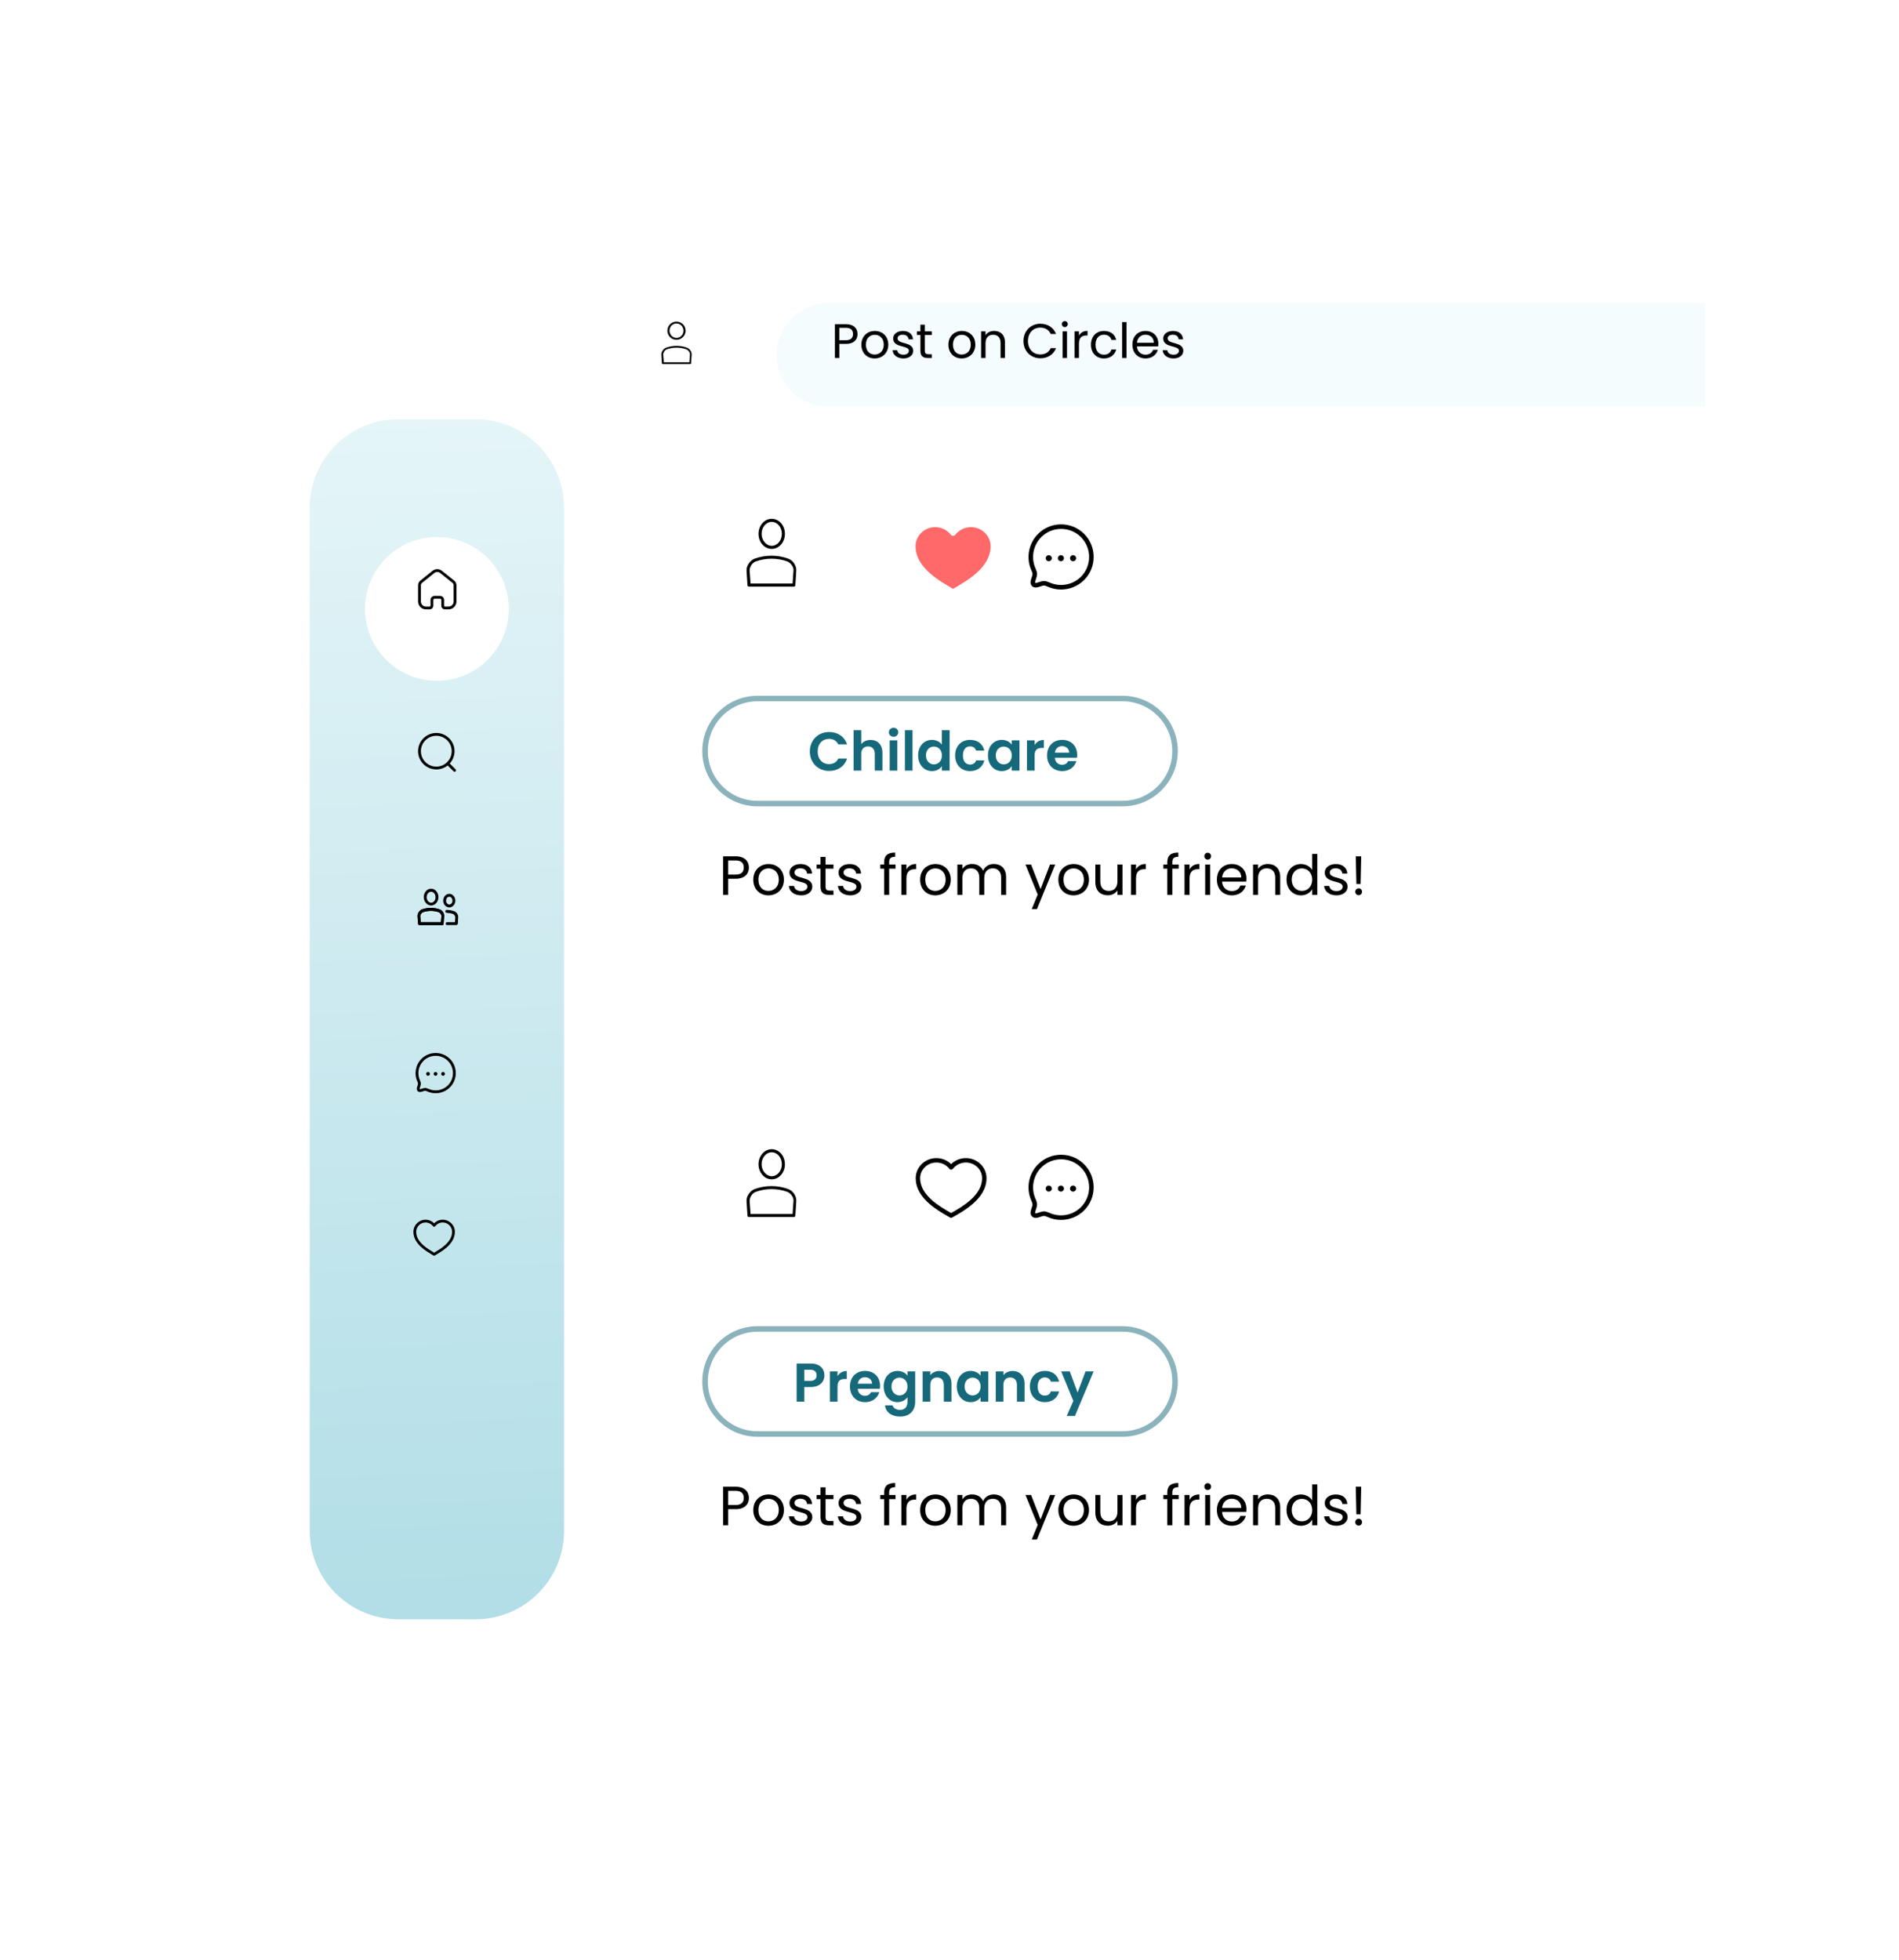 <svg width="313" height="323" viewBox="0 0 313 323" fill="none" xmlns="http://www.w3.org/2000/svg">
<g filter="url(#filter0_d_412_269)">
<path d="M31 47.227C31 37.16 39.16 29 49.227 29H277.975V286H49.227C39.16 286 31 277.84 31 267.773V47.227Z" fill="white"/>
</g>
<path d="M51.05 252.278C51.05 260.331 57.578 266.859 65.631 266.859H78.39C86.443 266.859 92.972 260.331 92.972 252.278V83.678C92.972 75.625 86.443 69.097 78.39 69.097H65.631C57.578 69.097 51.05 75.625 51.05 83.678V252.278Z" fill="url(#paint0_linear_412_269)"/>
<g filter="url(#filter1_d_412_269)">
<path d="M83.858 97.347C83.858 103.891 78.554 109.195 72.011 109.195C65.468 109.195 60.163 103.891 60.163 97.347C60.163 90.804 65.468 85.5 72.011 85.5C78.554 85.5 83.858 90.804 83.858 97.347Z" fill="white"/>
</g>
<path fill-rule="evenodd" clip-rule="evenodd" d="M72.523 98.204C72.894 98.204 73.196 98.505 73.196 98.874V99.822C73.196 99.901 73.26 99.965 73.341 99.967H73.929C74.392 99.967 74.769 99.595 74.769 99.138V96.447C74.767 96.29 74.692 96.142 74.563 96.043L72.53 94.422C72.257 94.206 71.875 94.206 71.601 94.422L69.582 96.043C69.448 96.144 69.373 96.292 69.372 96.452V99.138C69.372 99.595 69.748 99.967 70.212 99.967H70.805C70.888 99.967 70.956 99.9 70.956 99.819C70.956 99.801 70.959 99.783 70.962 99.766V98.874C70.962 98.507 71.263 98.207 71.631 98.204H72.523ZM73.929 100.429H73.336C72.996 100.421 72.734 100.155 72.734 99.822V98.874C72.734 98.76 72.639 98.667 72.523 98.667H71.633C71.519 98.668 71.425 98.761 71.425 98.874V99.819C71.425 99.842 71.422 99.864 71.415 99.885C71.382 100.191 71.121 100.429 70.805 100.429H70.212C69.493 100.429 68.909 99.85 68.909 99.138V96.45C68.912 96.144 69.053 95.863 69.297 95.678L71.313 94.061C71.757 93.709 72.375 93.709 72.818 94.06L74.848 95.679C75.086 95.861 75.228 96.141 75.232 96.444V99.138C75.232 99.85 74.647 100.429 73.929 100.429Z" fill="black"/>
<path fill-rule="evenodd" clip-rule="evenodd" d="M71.808 173.539C72.695 173.539 73.527 173.884 74.153 174.509C75.445 175.802 75.445 177.906 74.153 179.198C73.519 179.833 72.665 180.168 71.801 180.168C71.33 180.168 70.855 180.069 70.412 179.863C70.281 179.811 70.158 179.761 70.07 179.761C69.969 179.762 69.833 179.809 69.702 179.854C69.432 179.947 69.097 180.062 68.849 179.815C68.601 179.567 68.715 179.232 68.807 178.963C68.853 178.831 68.899 178.694 68.899 178.59C68.899 178.505 68.858 178.396 68.795 178.24C68.218 176.992 68.485 175.489 69.464 174.51C70.09 173.884 70.922 173.539 71.808 173.539ZM71.809 174.002C71.046 174.002 70.329 174.298 69.791 174.837C68.948 175.679 68.719 176.973 69.22 178.057C69.292 178.235 69.362 178.409 69.362 178.59C69.362 178.77 69.3 178.952 69.245 179.112C69.2 179.244 69.132 179.444 69.176 179.487C69.219 179.532 69.419 179.462 69.551 179.417C69.71 179.362 69.89 179.3 70.069 179.299C70.248 179.299 70.416 179.367 70.595 179.438C71.689 179.944 72.983 179.714 73.826 178.872C74.938 177.759 74.938 175.949 73.826 174.837C73.287 174.298 72.571 174.002 71.809 174.002ZM73.026 176.673C73.196 176.673 73.334 176.811 73.334 176.982C73.334 177.152 73.196 177.29 73.026 177.29C72.856 177.29 72.716 177.152 72.716 176.982C72.716 176.811 72.853 176.673 73.023 176.673H73.026ZM71.79 176.673C71.96 176.673 72.098 176.811 72.098 176.982C72.098 177.152 71.96 177.29 71.79 177.29C71.619 177.29 71.48 177.152 71.48 176.982C71.48 176.811 71.616 176.673 71.787 176.673H71.79ZM70.553 176.673C70.723 176.673 70.862 176.811 70.862 176.982C70.862 177.152 70.723 177.29 70.553 177.29C70.383 177.29 70.243 177.152 70.243 176.982C70.243 176.811 70.38 176.673 70.55 176.673H70.553Z" fill="black"/>
<path fill-rule="evenodd" clip-rule="evenodd" d="M71.913 120.797C73.569 120.797 74.916 122.144 74.916 123.8C74.916 124.582 74.616 125.294 74.126 125.829L75.091 126.793C75.181 126.883 75.182 127.029 75.091 127.12C75.046 127.165 74.987 127.188 74.928 127.188C74.869 127.188 74.809 127.165 74.764 127.12L73.787 126.146C73.273 126.557 72.621 126.804 71.913 126.804C70.257 126.804 68.909 125.456 68.909 123.8C68.909 122.144 70.257 120.797 71.913 120.797ZM71.913 121.259C70.512 121.259 69.372 122.399 69.372 123.8C69.372 125.201 70.512 126.341 71.913 126.341C73.314 126.341 74.453 125.201 74.453 123.8C74.453 122.399 73.314 121.259 71.913 121.259Z" fill="black"/>
<g filter="url(#filter2_d_412_269)">
<path d="M102.996 83.679C102.996 75.626 109.525 69.098 117.578 69.098H277.975V162.966H117.578C109.525 162.966 102.996 156.438 102.996 148.385V83.679Z" fill="white"/>
</g>
<g filter="url(#filter3_d_412_269)">
<path d="M102.996 187.574C102.996 179.521 109.525 172.992 117.578 172.992H277.975V266.861H117.578C109.525 266.861 102.996 260.333 102.996 252.279V187.574Z" fill="white"/>
</g>
<path fill-rule="evenodd" clip-rule="evenodd" d="M68.137 203.007C68.137 201.91 69.038 201.016 70.137 201.016C70.695 201.016 71.196 201.243 71.555 201.603C71.914 201.243 72.415 201.016 72.972 201.016C74.072 201.016 74.972 201.91 74.972 203.007C74.972 204.08 74.36 204.917 73.661 205.545C73.068 206.077 72.386 206.482 71.908 206.766C71.823 206.816 71.744 206.863 71.673 206.906C71.6 206.95 71.509 206.95 71.436 206.906C71.366 206.863 71.287 206.816 71.201 206.766C70.723 206.482 70.041 206.077 69.449 205.545C68.75 204.917 68.137 204.08 68.137 203.007ZM70.137 201.471C69.287 201.471 68.593 202.164 68.593 203.007C68.593 203.893 69.097 204.616 69.753 205.206C70.309 205.705 70.946 206.084 71.426 206.369C71.47 206.395 71.513 206.421 71.555 206.446C71.596 206.421 71.639 206.395 71.683 206.369C72.163 206.084 72.801 205.705 73.356 205.206C74.013 204.616 74.517 203.893 74.517 203.007C74.517 202.164 73.822 201.471 72.972 201.471C72.463 201.471 72.015 201.717 71.737 202.086C71.694 202.143 71.626 202.177 71.555 202.177C71.483 202.177 71.416 202.143 71.373 202.086C71.095 201.717 70.647 201.471 70.137 201.471Z" fill="black"/>
<path d="M71.055 149.131C70.438 149.131 69.939 148.544 69.939 147.839C69.939 147.134 70.438 146.547 71.055 146.547C71.671 146.547 72.171 147.134 72.171 147.839C72.171 148.573 71.671 149.131 71.055 149.131ZM71.055 146.87C70.585 146.87 70.232 147.31 70.232 147.868C70.232 148.397 70.614 148.867 71.055 148.867C71.524 148.867 71.877 148.426 71.877 147.868C71.877 147.31 71.524 146.87 71.055 146.87Z" fill="black"/>
<path fill-rule="evenodd" clip-rule="evenodd" d="M71.055 146.639C70.501 146.639 70.03 147.172 70.03 147.84C70.03 148.508 70.501 149.041 71.055 149.041C71.61 149.041 72.079 148.536 72.079 147.84C72.079 147.172 71.608 146.639 71.055 146.639ZM69.847 147.84C69.847 147.099 70.375 146.457 71.055 146.457C71.734 146.457 72.262 147.099 72.262 147.84C72.262 148.613 71.733 149.223 71.055 149.223C70.375 149.223 69.847 148.582 69.847 147.84ZM70.141 147.87C70.141 147.279 70.518 146.78 71.055 146.78C71.591 146.78 71.968 147.279 71.968 147.87C71.968 148.46 71.591 148.959 71.055 148.959C70.801 148.959 70.571 148.824 70.408 148.625C70.244 148.425 70.141 148.155 70.141 147.87ZM71.055 146.962C70.651 146.962 70.323 147.344 70.323 147.87C70.323 148.112 70.411 148.342 70.549 148.509C70.686 148.677 70.868 148.777 71.055 148.777C71.458 148.777 71.786 148.395 71.786 147.87C71.786 147.344 71.458 146.962 71.055 146.962Z" fill="black"/>
<path d="M72.934 152.361H69.146C69.058 152.361 68.999 152.302 68.999 152.214L68.911 150.981C68.882 150.57 69.205 150.1 69.586 149.953C70.497 149.63 71.524 149.63 72.435 149.953C72.846 150.1 73.139 150.57 73.11 150.981L73.022 152.214C73.051 152.302 72.993 152.361 72.934 152.361ZM69.263 152.068H72.758L72.846 150.981C72.875 150.746 72.64 150.364 72.347 150.247C71.495 149.953 70.555 149.953 69.674 150.247C69.381 150.364 69.175 150.717 69.175 150.981L69.263 152.068Z" fill="black"/>
<path fill-rule="evenodd" clip-rule="evenodd" d="M69.618 150.04C69.449 150.105 69.287 150.245 69.17 150.42C69.054 150.595 68.989 150.795 69.002 150.976L69.09 152.216C69.09 152.239 69.098 152.251 69.104 152.258C69.11 152.264 69.123 152.271 69.146 152.271H72.934C72.934 152.271 72.934 152.271 72.934 152.271C72.934 152.271 72.936 152.271 72.937 152.269C72.937 152.268 72.938 152.267 72.939 152.264C72.939 152.261 72.939 152.255 72.936 152.244L72.93 152.227L73.019 150.976C73.032 150.793 72.974 150.592 72.861 150.419C72.749 150.245 72.588 150.106 72.404 150.04C71.514 149.724 70.508 149.724 69.618 150.04ZM69.556 149.869C70.486 149.539 71.535 149.539 72.465 149.869C72.693 149.95 72.884 150.119 73.014 150.32C73.144 150.521 73.218 150.76 73.201 150.989L73.114 152.206C73.13 152.268 73.119 152.328 73.085 152.375C73.05 152.424 72.993 152.454 72.934 152.454H69.146C69.081 152.454 69.02 152.432 68.975 152.387C68.931 152.342 68.909 152.283 68.908 152.219L68.82 150.989C68.804 150.758 68.886 150.518 69.019 150.319C69.152 150.119 69.342 149.951 69.554 149.869L69.556 149.869ZM69.646 150.162C70.545 149.862 71.505 149.862 72.376 150.162L72.381 150.163C72.549 150.231 72.695 150.371 72.794 150.521C72.891 150.668 72.954 150.844 72.937 150.991L72.842 152.16H69.179L69.084 150.982C69.084 150.829 69.143 150.658 69.238 150.511C69.334 150.363 69.472 150.231 69.641 150.164L69.646 150.162ZM69.706 150.334C69.582 150.384 69.471 150.486 69.391 150.61C69.311 150.733 69.267 150.869 69.266 150.979L69.347 151.978H72.674L72.755 150.971C72.766 150.884 72.727 150.752 72.641 150.621C72.557 150.493 72.439 150.384 72.315 150.334C71.484 150.048 70.567 150.047 69.706 150.334Z" fill="black"/>
<path d="M72.934 152.361H69.146C69.058 152.361 68.999 152.302 68.999 152.214L68.911 150.981C68.882 150.57 69.205 150.1 69.586 149.953C70.497 149.63 71.524 149.63 72.435 149.953C72.846 150.1 73.139 150.57 73.11 150.981L73.022 152.214C73.051 152.302 72.993 152.361 72.934 152.361ZM69.263 152.068H72.758L72.846 150.981C72.875 150.746 72.64 150.364 72.347 150.247C71.495 149.953 70.555 149.953 69.674 150.247C69.381 150.364 69.175 150.717 69.175 150.981L69.263 152.068Z" fill="black"/>
<path fill-rule="evenodd" clip-rule="evenodd" d="M69.618 150.04C69.449 150.105 69.287 150.245 69.17 150.42C69.054 150.595 68.989 150.795 69.002 150.976L69.09 152.216C69.09 152.239 69.098 152.251 69.104 152.258C69.11 152.264 69.123 152.271 69.146 152.271H72.934C72.934 152.271 72.934 152.271 72.934 152.271C72.934 152.271 72.936 152.271 72.937 152.269C72.937 152.268 72.938 152.267 72.939 152.264C72.939 152.261 72.939 152.255 72.936 152.244L72.93 152.227L73.019 150.976C73.032 150.793 72.974 150.592 72.861 150.419C72.749 150.245 72.588 150.106 72.404 150.04C71.514 149.724 70.508 149.724 69.618 150.04ZM69.556 149.869C70.486 149.539 71.535 149.539 72.465 149.869C72.693 149.95 72.884 150.119 73.014 150.32C73.144 150.521 73.218 150.76 73.201 150.989L73.114 152.206C73.13 152.268 73.119 152.328 73.085 152.375C73.05 152.424 72.993 152.454 72.934 152.454H69.146C69.081 152.454 69.02 152.432 68.975 152.387C68.931 152.342 68.909 152.283 68.908 152.219L68.82 150.989C68.804 150.758 68.886 150.518 69.019 150.319C69.152 150.119 69.342 149.951 69.554 149.869L69.556 149.869ZM69.646 150.162C70.545 149.862 71.505 149.862 72.376 150.162L72.381 150.163C72.549 150.231 72.695 150.371 72.794 150.521C72.891 150.668 72.954 150.844 72.937 150.991L72.842 152.16H69.179L69.084 150.982C69.084 150.829 69.143 150.658 69.238 150.511C69.334 150.363 69.472 150.231 69.641 150.164L69.646 150.162ZM69.706 150.334C69.582 150.384 69.471 150.486 69.391 150.61C69.311 150.733 69.267 150.869 69.266 150.979L69.347 151.978H72.674L72.755 150.971C72.766 150.884 72.727 150.752 72.641 150.621C72.557 150.493 72.439 150.384 72.315 150.334C71.484 150.048 70.567 150.047 69.706 150.334Z" fill="black"/>
<path d="M75.195 152.363H73.698C73.609 152.363 73.551 152.304 73.551 152.216C73.551 152.128 73.609 152.069 73.698 152.069H75.078L75.136 151.159C75.136 150.953 74.96 150.66 74.725 150.542C74.373 150.425 74.021 150.366 73.639 150.337C73.551 150.337 73.492 150.278 73.492 150.19C73.492 150.102 73.551 150.043 73.639 150.043C74.05 150.043 74.432 150.131 74.814 150.249C75.166 150.366 75.46 150.777 75.43 151.159L75.371 152.216C75.342 152.304 75.283 152.363 75.195 152.363Z" fill="black"/>
<path fill-rule="evenodd" clip-rule="evenodd" d="M73.597 150.149C73.591 150.155 73.583 150.168 73.583 150.191C73.583 150.214 73.591 150.227 73.597 150.233C73.603 150.239 73.616 150.247 73.639 150.247H73.646C74.033 150.277 74.393 150.337 74.754 150.457L74.76 150.459L74.766 150.462C74.902 150.53 75.016 150.645 75.096 150.769C75.175 150.892 75.228 151.034 75.228 151.16V151.166L75.163 152.162H73.698C73.674 152.162 73.662 152.169 73.656 152.175C73.649 152.182 73.642 152.194 73.642 152.217C73.642 152.241 73.649 152.253 73.656 152.259C73.662 152.266 73.674 152.273 73.698 152.273H75.195C75.229 152.273 75.26 152.256 75.281 152.199L75.339 151.155L75.339 151.153C75.352 150.987 75.295 150.809 75.19 150.658C75.086 150.506 74.939 150.388 74.786 150.337C74.408 150.22 74.037 150.135 73.639 150.135C73.616 150.135 73.603 150.143 73.597 150.149ZM73.468 150.02C73.513 149.975 73.574 149.953 73.639 149.953C74.063 149.953 74.455 150.044 74.84 150.163L74.842 150.163C75.041 150.229 75.217 150.376 75.34 150.554C75.463 150.732 75.537 150.951 75.521 151.166L75.462 152.235L75.458 152.246C75.421 152.357 75.336 152.455 75.195 152.455H73.698C73.633 152.455 73.572 152.433 73.527 152.388C73.482 152.343 73.46 152.282 73.46 152.217C73.46 152.153 73.482 152.091 73.527 152.046C73.572 152.001 73.633 151.979 73.698 151.979H74.992L75.045 151.157C75.045 151.078 75.009 150.971 74.943 150.868C74.877 150.767 74.788 150.678 74.69 150.628C74.35 150.515 74.008 150.458 73.635 150.429C73.572 150.428 73.512 150.406 73.468 150.362C73.423 150.317 73.401 150.256 73.401 150.191C73.401 150.126 73.423 150.065 73.468 150.02Z" fill="black"/>
<path d="M74.05 149.45C73.551 149.45 73.14 148.98 73.14 148.422C73.14 147.864 73.551 147.395 74.05 147.395C74.549 147.395 74.961 147.864 74.961 148.422C74.961 148.98 74.549 149.45 74.05 149.45ZM74.05 147.688C73.698 147.688 73.433 148.011 73.433 148.422C73.433 148.833 73.698 149.156 74.05 149.156C74.403 149.156 74.667 148.833 74.667 148.422C74.667 148.011 74.403 147.688 74.05 147.688Z" fill="black"/>
<path fill-rule="evenodd" clip-rule="evenodd" d="M74.05 147.491C73.612 147.491 73.231 147.909 73.231 148.428C73.231 148.946 73.612 149.364 74.05 149.364C74.489 149.364 74.869 148.946 74.869 148.428C74.869 147.909 74.489 147.491 74.05 147.491ZM73.049 148.428C73.049 147.83 73.49 147.309 74.05 147.309C74.61 147.309 75.052 147.83 75.052 148.428C75.052 149.025 74.61 149.546 74.05 149.546C73.49 149.546 73.049 149.025 73.049 148.428ZM73.342 148.428C73.342 147.982 73.633 147.602 74.05 147.602C74.468 147.602 74.758 147.982 74.758 148.428C74.758 148.873 74.468 149.253 74.05 149.253C73.633 149.253 73.342 148.873 73.342 148.428ZM74.05 147.785C73.763 147.785 73.525 148.05 73.525 148.428C73.525 148.805 73.763 149.071 74.05 149.071C74.337 149.071 74.576 148.805 74.576 148.428C74.576 148.05 74.337 147.785 74.05 147.785Z" fill="black"/>
<path fill-rule="evenodd" clip-rule="evenodd" d="M185.018 115.575H124.869C120.339 115.575 116.667 119.248 116.667 123.778C116.667 128.307 120.339 131.98 124.869 131.98H185.018C189.548 131.98 193.22 128.307 193.22 123.778C193.22 119.248 189.548 115.575 185.018 115.575ZM124.869 114.664C119.836 114.664 115.755 118.744 115.755 123.778C115.755 128.811 119.836 132.891 124.869 132.891H185.018C190.051 132.891 194.131 128.811 194.131 123.778C194.131 118.744 190.051 114.664 185.018 114.664H124.869Z" fill="#16697A" fill-opacity="0.5"/>
<path fill-rule="evenodd" clip-rule="evenodd" d="M185.018 219.47H124.869C120.339 219.47 116.667 223.142 116.667 227.672C116.667 232.202 120.339 235.874 124.869 235.874H185.018C189.548 235.874 193.22 232.202 193.22 227.672C193.22 223.142 189.548 219.47 185.018 219.47ZM124.869 218.559C119.836 218.559 115.755 222.639 115.755 227.672C115.755 232.705 119.836 236.786 124.869 236.786H185.018C190.051 236.786 194.131 232.705 194.131 227.672C194.131 222.639 190.051 218.559 185.018 218.559H124.869Z" fill="#16697A" fill-opacity="0.5"/>
<path d="M120.02 144.139V141.806H121.242C122.189 141.806 122.59 142.243 122.59 142.981C122.59 143.692 122.189 144.139 121.242 144.139H120.02ZM123.438 142.981C123.438 141.943 122.736 141.122 121.242 141.122H119.191V147.474H120.02V144.822H121.242C122.818 144.822 123.438 143.947 123.438 142.981Z" fill="black"/>
<path d="M129.208 144.968C129.208 143.392 128.105 142.398 126.683 142.398C125.271 142.398 124.159 143.392 124.159 144.968C124.159 146.554 125.234 147.556 126.647 147.556C128.069 147.556 129.208 146.554 129.208 144.968ZM125.006 144.968C125.006 143.711 125.799 143.118 126.674 143.118C127.531 143.118 128.36 143.711 128.36 144.968C128.36 146.235 127.513 146.827 126.647 146.827C125.781 146.827 125.006 146.235 125.006 144.968Z" fill="black"/>
<path d="M133.889 146.117C133.852 144.33 130.954 144.977 130.954 143.793C130.954 143.392 131.319 143.1 131.93 143.1C132.595 143.1 132.978 143.464 133.014 143.966H133.843C133.789 142.991 133.06 142.398 131.957 142.398C130.845 142.398 130.125 143.027 130.125 143.793C130.125 145.652 133.078 145.005 133.078 146.117C133.078 146.527 132.713 146.855 132.057 146.855C131.355 146.855 130.927 146.49 130.881 146.007H130.025C130.079 146.918 130.9 147.556 132.066 147.556C133.169 147.556 133.889 146.937 133.889 146.117Z" fill="black"/>
<path d="M135.242 146.107C135.242 147.11 135.743 147.474 136.627 147.474H137.374V146.773H136.764C136.254 146.773 136.071 146.6 136.071 146.107V143.164H137.374V142.48H136.071V141.223H135.242V142.48H134.595V143.164H135.242V146.107Z" fill="black"/>
<path d="M141.97 146.117C141.934 144.33 139.035 144.977 139.035 143.793C139.035 143.392 139.4 143.1 140.011 143.1C140.676 143.1 141.059 143.464 141.095 143.966H141.924C141.87 142.991 141.141 142.398 140.038 142.398C138.926 142.398 138.206 143.027 138.206 143.793C138.206 145.652 141.159 145.005 141.159 146.117C141.159 146.527 140.794 146.855 140.138 146.855C139.436 146.855 139.008 146.49 138.963 146.007H138.106C138.161 146.918 138.981 147.556 140.147 147.556C141.25 147.556 141.97 146.937 141.97 146.117Z" fill="black"/>
<path d="M145.725 147.474H146.555V143.164H147.603V142.48H146.555V142.125C146.555 141.478 146.801 141.204 147.548 141.204V140.512C146.272 140.512 145.725 141.013 145.725 142.125V142.48H145.078V143.164H145.725V147.474Z" fill="black"/>
<path d="M149.399 144.759C149.399 143.601 150 143.246 150.793 143.246H151.012V142.389C150.219 142.389 149.682 142.735 149.399 143.291V142.48H148.57V147.474H149.399V144.759Z" fill="black"/>
<path d="M156.708 144.968C156.708 143.392 155.606 142.398 154.184 142.398C152.771 142.398 151.66 143.392 151.66 144.968C151.66 146.554 152.735 147.556 154.148 147.556C155.569 147.556 156.708 146.554 156.708 144.968ZM152.507 144.968C152.507 143.711 153.3 143.118 154.175 143.118C155.032 143.118 155.861 143.711 155.861 144.968C155.861 146.235 155.013 146.827 154.148 146.827C153.282 146.827 152.507 146.235 152.507 144.968Z" fill="black"/>
<path d="M165.008 147.474H165.828V144.531C165.828 143.1 164.944 142.389 163.805 142.389C163.039 142.389 162.328 142.781 162.037 143.501C161.709 142.754 161.025 142.389 160.205 142.389C159.549 142.389 158.956 142.672 158.628 143.2V142.48H157.799V147.474H158.628V144.722C158.628 143.647 159.202 143.109 160.041 143.109C160.861 143.109 161.408 143.629 161.408 144.649V147.474H162.228V144.722C162.228 143.647 162.802 143.109 163.641 143.109C164.461 143.109 165.008 143.629 165.008 144.649V147.474Z" fill="black"/>
<path d="M171.513 146.527L169.946 142.48H169.025L171.04 147.42L170.055 149.826H170.912L173.919 142.48H173.063L171.513 146.527Z" fill="black"/>
<path d="M179.492 144.968C179.492 143.392 178.389 142.398 176.968 142.398C175.555 142.398 174.443 143.392 174.443 144.968C174.443 146.554 175.519 147.556 176.931 147.556C178.353 147.556 179.492 146.554 179.492 144.968ZM175.291 144.968C175.291 143.711 176.084 143.118 176.959 143.118C177.815 143.118 178.645 143.711 178.645 144.968C178.645 146.235 177.797 146.827 176.931 146.827C176.065 146.827 175.291 146.235 175.291 144.968Z" fill="black"/>
<path d="M185.012 142.48H184.182V145.223C184.182 146.299 183.608 146.827 182.752 146.827C181.913 146.827 181.357 146.308 181.357 145.296V142.48H180.537V145.406C180.537 146.836 181.439 147.547 182.587 147.547C183.253 147.547 183.863 147.256 184.182 146.736V147.474H185.012V142.48Z" fill="black"/>
<path d="M187.241 144.759C187.241 143.601 187.843 143.246 188.636 143.246H188.854V142.389C188.061 142.389 187.524 142.735 187.241 143.291V142.48H186.412V147.474H187.241V144.759Z" fill="black"/>
<path d="M192.396 147.474H193.226V143.164H194.274V142.48H193.226V142.125C193.226 141.478 193.472 141.204 194.219 141.204V140.512C192.943 140.512 192.396 141.013 192.396 142.125V142.48H191.749V143.164H192.396V147.474Z" fill="black"/>
<path d="M196.07 144.759C196.07 143.601 196.671 143.246 197.464 143.246H197.683V142.389C196.89 142.389 196.352 142.735 196.07 143.291V142.48H195.241V147.474H196.07V144.759Z" fill="black"/>
<path d="M198.64 147.474H199.47V142.48H198.64V147.474ZM199.069 141.669C199.369 141.669 199.616 141.423 199.616 141.104C199.616 140.785 199.369 140.539 199.069 140.539C198.75 140.539 198.504 140.785 198.504 141.104C198.504 141.423 198.75 141.669 199.069 141.669Z" fill="black"/>
<path d="M203.007 143.1C203.863 143.1 204.592 143.638 204.583 144.613H201.43C201.521 143.638 202.195 143.1 203.007 143.1ZM205.34 145.934H204.447C204.264 146.472 203.79 146.855 203.043 146.855C202.195 146.855 201.485 146.299 201.421 145.287H205.413C205.431 145.114 205.44 144.968 205.44 144.786C205.44 143.419 204.492 142.398 203.043 142.398C201.585 142.398 200.573 143.392 200.573 144.968C200.573 146.554 201.621 147.556 203.043 147.556C204.282 147.556 205.084 146.846 205.34 145.934Z" fill="black"/>
<path d="M210.189 147.474H211.009V144.531C211.009 143.1 210.125 142.389 208.968 142.389C208.293 142.389 207.692 142.672 207.364 143.191V142.48H206.535V147.474H207.364V144.713C207.364 143.638 207.947 143.109 208.795 143.109C209.633 143.109 210.189 143.629 210.189 144.649V147.474Z" fill="black"/>
<path d="M212.054 144.959C212.054 146.508 213.084 147.556 214.424 147.556C215.335 147.556 215.982 147.092 216.283 146.536V147.474H217.121V140.73H216.283V143.373C215.936 142.799 215.217 142.398 214.433 142.398C213.084 142.398 212.054 143.401 212.054 144.959ZM216.283 144.968C216.283 146.144 215.499 146.827 214.588 146.827C213.676 146.827 212.902 146.135 212.902 144.959C212.902 143.783 213.676 143.118 214.588 143.118C215.499 143.118 216.283 143.811 216.283 144.968Z" fill="black"/>
<path d="M222.113 146.117C222.077 144.33 219.179 144.977 219.179 143.793C219.179 143.392 219.543 143.1 220.154 143.1C220.819 143.1 221.202 143.464 221.239 143.966H222.068C222.013 142.991 221.284 142.398 220.181 142.398C219.07 142.398 218.35 143.027 218.35 143.793C218.35 145.652 221.302 145.005 221.302 146.117C221.302 146.527 220.938 146.855 220.282 146.855C219.58 146.855 219.152 146.49 219.106 146.007H218.249C218.304 146.918 219.124 147.556 220.291 147.556C221.393 147.556 222.113 146.937 222.113 146.117Z" fill="black"/>
<path d="M223.567 145.679H224.259L224.36 141.122H223.466L223.567 145.679ZM224.496 146.964C224.496 146.645 224.25 146.399 223.949 146.399C223.63 146.399 223.384 146.645 223.384 146.964C223.384 147.283 223.63 147.529 223.949 147.529C224.25 147.529 224.496 147.283 224.496 146.964Z" fill="black"/>
<path d="M120.02 248.033V245.7H121.242C122.189 245.7 122.59 246.138 122.59 246.876C122.59 247.587 122.189 248.033 121.242 248.033H120.02ZM123.438 246.876C123.438 245.837 122.736 245.017 121.242 245.017H119.191V251.369H120.02V248.717H121.242C122.818 248.717 123.438 247.842 123.438 246.876Z" fill="black"/>
<path d="M129.208 248.863C129.208 247.286 128.105 246.293 126.683 246.293C125.271 246.293 124.159 247.286 124.159 248.863C124.159 250.448 125.234 251.451 126.647 251.451C128.069 251.451 129.208 250.448 129.208 248.863ZM125.006 248.863C125.006 247.605 125.799 247.013 126.674 247.013C127.531 247.013 128.36 247.605 128.36 248.863C128.36 250.13 127.513 250.722 126.647 250.722C125.781 250.722 125.006 250.13 125.006 248.863Z" fill="black"/>
<path d="M133.889 250.011C133.852 248.225 130.954 248.872 130.954 247.687C130.954 247.286 131.319 246.994 131.93 246.994C132.595 246.994 132.978 247.359 133.014 247.86H133.843C133.789 246.885 133.06 246.293 131.957 246.293C130.845 246.293 130.125 246.922 130.125 247.687C130.125 249.546 133.078 248.899 133.078 250.011C133.078 250.421 132.713 250.749 132.057 250.749C131.355 250.749 130.927 250.385 130.881 249.902H130.025C130.079 250.813 130.9 251.451 132.066 251.451C133.169 251.451 133.889 250.831 133.889 250.011Z" fill="black"/>
<path d="M135.242 250.002C135.242 251.004 135.743 251.369 136.627 251.369H137.374V250.667H136.764C136.254 250.667 136.071 250.494 136.071 250.002V247.058H137.374V246.375H136.071V245.117H135.242V246.375H134.595V247.058H135.242V250.002Z" fill="black"/>
<path d="M141.97 250.011C141.934 248.225 139.035 248.872 139.035 247.687C139.035 247.286 139.4 246.994 140.011 246.994C140.676 246.994 141.059 247.359 141.095 247.86H141.924C141.87 246.885 141.141 246.293 140.038 246.293C138.926 246.293 138.206 246.922 138.206 247.687C138.206 249.546 141.159 248.899 141.159 250.011C141.159 250.421 140.794 250.749 140.138 250.749C139.436 250.749 139.008 250.385 138.963 249.902H138.106C138.161 250.813 138.981 251.451 140.147 251.451C141.25 251.451 141.97 250.831 141.97 250.011Z" fill="black"/>
<path d="M145.725 251.369H146.555V247.058H147.603V246.375H146.555V246.019C146.555 245.372 146.801 245.099 147.548 245.099V244.406C146.272 244.406 145.725 244.907 145.725 246.019V246.375H145.078V247.058H145.725V251.369Z" fill="black"/>
<path d="M149.399 248.653C149.399 247.496 150 247.14 150.793 247.14H151.012V246.284C150.219 246.284 149.682 246.63 149.399 247.186V246.375H148.57V251.369H149.399V248.653Z" fill="black"/>
<path d="M156.708 248.863C156.708 247.286 155.606 246.293 154.184 246.293C152.771 246.293 151.66 247.286 151.66 248.863C151.66 250.448 152.735 251.451 154.148 251.451C155.569 251.451 156.708 250.448 156.708 248.863ZM152.507 248.863C152.507 247.605 153.3 247.013 154.175 247.013C155.032 247.013 155.861 247.605 155.861 248.863C155.861 250.13 155.013 250.722 154.148 250.722C153.282 250.722 152.507 250.13 152.507 248.863Z" fill="black"/>
<path d="M165.008 251.369H165.828V248.425C165.828 246.994 164.944 246.284 163.805 246.284C163.039 246.284 162.328 246.676 162.037 247.395C161.709 246.648 161.025 246.284 160.205 246.284C159.549 246.284 158.956 246.566 158.628 247.095V246.375H157.799V251.369H158.628V248.617C158.628 247.541 159.202 247.004 160.041 247.004C160.861 247.004 161.408 247.523 161.408 248.544V251.369H162.228V248.617C162.228 247.541 162.802 247.004 163.641 247.004C164.461 247.004 165.008 247.523 165.008 248.544V251.369Z" fill="black"/>
<path d="M171.513 250.421L169.946 246.375H169.025L171.04 251.314L170.055 253.72H170.912L173.919 246.375H173.063L171.513 250.421Z" fill="black"/>
<path d="M179.492 248.863C179.492 247.286 178.389 246.293 176.968 246.293C175.555 246.293 174.443 247.286 174.443 248.863C174.443 250.448 175.519 251.451 176.931 251.451C178.353 251.451 179.492 250.448 179.492 248.863ZM175.291 248.863C175.291 247.605 176.084 247.013 176.959 247.013C177.815 247.013 178.645 247.605 178.645 248.863C178.645 250.13 177.797 250.722 176.931 250.722C176.065 250.722 175.291 250.13 175.291 248.863Z" fill="black"/>
<path d="M185.012 246.375H184.182V249.118C184.182 250.193 183.608 250.722 182.752 250.722C181.913 250.722 181.357 250.202 181.357 249.191V246.375H180.537V249.3C180.537 250.731 181.439 251.442 182.587 251.442C183.253 251.442 183.863 251.15 184.182 250.631V251.369H185.012V246.375Z" fill="black"/>
<path d="M187.241 248.653C187.241 247.496 187.843 247.14 188.636 247.14H188.854V246.284C188.061 246.284 187.524 246.63 187.241 247.186V246.375H186.412V251.369H187.241V248.653Z" fill="black"/>
<path d="M192.396 251.369H193.226V247.058H194.274V246.375H193.226V246.019C193.226 245.372 193.472 245.099 194.219 245.099V244.406C192.943 244.406 192.396 244.907 192.396 246.019V246.375H191.749V247.058H192.396V251.369Z" fill="black"/>
<path d="M196.07 248.653C196.07 247.496 196.671 247.14 197.464 247.14H197.683V246.284C196.89 246.284 196.352 246.63 196.07 247.186V246.375H195.241V251.369H196.07V248.653Z" fill="black"/>
<path d="M198.64 251.369H199.47V246.375H198.64V251.369ZM199.069 245.564C199.369 245.564 199.616 245.318 199.616 244.999C199.616 244.68 199.369 244.434 199.069 244.434C198.75 244.434 198.504 244.68 198.504 244.999C198.504 245.318 198.75 245.564 199.069 245.564Z" fill="black"/>
<path d="M203.007 246.994C203.863 246.994 204.592 247.532 204.583 248.507H201.43C201.521 247.532 202.195 246.994 203.007 246.994ZM205.34 249.829H204.447C204.264 250.366 203.79 250.749 203.043 250.749C202.195 250.749 201.485 250.193 201.421 249.182H205.413C205.431 249.009 205.44 248.863 205.44 248.68C205.44 247.313 204.492 246.293 203.043 246.293C201.585 246.293 200.573 247.286 200.573 248.863C200.573 250.448 201.621 251.451 203.043 251.451C204.282 251.451 205.084 250.74 205.34 249.829Z" fill="black"/>
<path d="M210.189 251.369H211.009V248.425C211.009 246.994 210.125 246.284 208.968 246.284C208.293 246.284 207.692 246.566 207.364 247.086V246.375H206.535V251.369H207.364V248.608C207.364 247.532 207.947 247.004 208.795 247.004C209.633 247.004 210.189 247.523 210.189 248.544V251.369Z" fill="black"/>
<path d="M212.054 248.854C212.054 250.403 213.084 251.451 214.424 251.451C215.335 251.451 215.982 250.986 216.283 250.43V251.369H217.121V244.625H216.283V247.268C215.936 246.694 215.217 246.293 214.433 246.293C213.084 246.293 212.054 247.295 212.054 248.854ZM216.283 248.863C216.283 250.038 215.499 250.722 214.588 250.722C213.676 250.722 212.902 250.029 212.902 248.854C212.902 247.678 213.676 247.013 214.588 247.013C215.499 247.013 216.283 247.705 216.283 248.863Z" fill="black"/>
<path d="M222.113 250.011C222.077 248.225 219.179 248.872 219.179 247.687C219.179 247.286 219.543 246.994 220.154 246.994C220.819 246.994 221.202 247.359 221.239 247.86H222.068C222.013 246.885 221.284 246.293 220.181 246.293C219.07 246.293 218.35 246.922 218.35 247.687C218.35 249.546 221.302 248.899 221.302 250.011C221.302 250.421 220.938 250.749 220.282 250.749C219.58 250.749 219.152 250.385 219.106 249.902H218.249C218.304 250.813 219.124 251.451 220.291 251.451C221.393 251.451 222.113 250.831 222.113 250.011Z" fill="black"/>
<path d="M223.567 249.574H224.259L224.36 245.017H223.466L223.567 249.574ZM224.496 250.859C224.496 250.54 224.25 250.294 223.949 250.294C223.63 250.294 223.384 250.54 223.384 250.859C223.384 251.178 223.63 251.424 223.949 251.424C224.25 251.424 224.496 251.178 224.496 250.859Z" fill="black"/>
<path fill-rule="evenodd" clip-rule="evenodd" d="M150.933 194.164C150.933 192.334 152.475 190.859 154.336 190.859C155.293 190.859 156.153 191.244 156.766 191.851C157.379 191.244 158.239 190.859 159.196 190.859C161.057 190.859 162.599 192.334 162.599 194.164C162.599 195.95 161.55 197.342 160.355 198.385C159.342 199.27 158.175 199.943 157.355 200.417C157.208 200.501 157.073 200.579 156.952 200.651C156.837 200.719 156.695 200.719 156.58 200.651C156.459 200.579 156.323 200.501 156.177 200.417C155.357 199.943 154.19 199.27 153.177 198.385C151.982 197.342 150.933 195.95 150.933 194.164ZM154.336 191.588C152.855 191.588 151.662 192.759 151.662 194.164C151.662 195.641 152.528 196.85 153.656 197.836C154.611 198.669 155.706 199.302 156.529 199.778C156.611 199.825 156.69 199.871 156.766 199.915C156.842 199.871 156.921 199.825 157.003 199.778C157.826 199.302 158.921 198.669 159.875 197.836C161.004 196.85 161.87 195.641 161.87 194.164C161.87 192.759 160.677 191.588 159.196 191.588C158.31 191.588 157.534 192.004 157.054 192.623C156.985 192.712 156.879 192.764 156.766 192.764C156.653 192.764 156.547 192.712 156.478 192.623C155.998 192.004 155.222 191.588 154.336 191.588Z" fill="black"/>
<path fill-rule="evenodd" clip-rule="evenodd" d="M174.895 86.418C176.331 86.418 177.68 86.976 178.693 87.99C180.787 90.084 180.787 93.492 178.693 95.586C177.666 96.614 176.284 97.157 174.883 97.157C174.12 97.157 173.351 96.996 172.632 96.663C172.42 96.578 172.222 96.498 172.08 96.498C171.916 96.499 171.695 96.575 171.483 96.648C171.046 96.798 170.502 96.985 170.1 96.585C169.699 96.183 169.884 95.641 170.033 95.205C170.107 94.99 170.182 94.768 170.182 94.6C170.182 94.463 170.116 94.287 170.014 94.033C169.078 92.012 169.511 89.577 171.098 87.99C172.111 86.977 173.46 86.418 174.895 86.418ZM174.896 87.167C173.66 87.167 172.499 87.648 171.627 88.52C170.261 89.885 169.89 91.981 170.702 93.737C170.819 94.026 170.931 94.308 170.931 94.6C170.931 94.893 170.831 95.187 170.743 95.447C170.67 95.661 170.559 95.984 170.63 96.055C170.7 96.126 171.024 96.013 171.239 95.94C171.496 95.852 171.788 95.751 172.077 95.749C172.367 95.749 172.64 95.859 172.93 95.975C174.702 96.794 176.798 96.422 178.163 95.057C179.965 93.254 179.965 90.322 178.163 88.52C177.291 87.648 176.131 87.167 174.896 87.167ZM176.868 91.496C177.143 91.496 177.367 91.719 177.367 91.995C177.367 92.272 177.143 92.495 176.868 92.495C176.592 92.495 176.366 92.272 176.366 91.995C176.366 91.719 176.587 91.496 176.863 91.496H176.868ZM174.865 91.496C175.14 91.496 175.364 91.719 175.364 91.995C175.364 92.272 175.14 92.495 174.865 92.495C174.589 92.495 174.363 92.272 174.363 91.995C174.363 91.719 174.584 91.496 174.86 91.496H174.865ZM172.862 91.496C173.137 91.496 173.361 91.719 173.361 91.995C173.361 92.272 173.137 92.495 172.862 92.495C172.586 92.495 172.36 92.272 172.36 91.995C172.36 91.719 172.581 91.496 172.857 91.496H172.862Z" fill="black"/>
<path fill-rule="evenodd" clip-rule="evenodd" d="M174.895 190.309C176.331 190.309 177.68 190.867 178.693 191.88C180.787 193.975 180.787 197.382 178.693 199.477C177.666 200.504 176.284 201.048 174.883 201.048C174.12 201.048 173.351 200.886 172.632 200.554C172.42 200.469 172.222 200.389 172.08 200.389C171.916 200.39 171.695 200.466 171.483 200.539C171.046 200.689 170.502 200.876 170.1 200.475C169.699 200.074 169.884 199.532 170.033 199.096C170.107 198.881 170.182 198.659 170.182 198.491C170.182 198.353 170.116 198.177 170.014 197.924C169.078 195.903 169.511 193.467 171.098 191.881C172.111 190.867 173.46 190.309 174.895 190.309ZM174.896 191.058C173.66 191.058 172.499 191.539 171.627 192.411C170.261 193.776 169.89 195.872 170.702 197.627C170.819 197.917 170.931 198.198 170.931 198.491C170.931 198.783 170.831 199.078 170.743 199.338C170.67 199.551 170.559 199.874 170.63 199.945C170.7 200.017 171.024 199.904 171.239 199.83C171.496 199.742 171.788 199.641 172.077 199.639C172.367 199.639 172.64 199.749 172.93 199.866C174.702 200.685 176.798 200.312 178.163 198.947C179.965 197.145 179.965 194.212 178.163 192.411C177.291 191.538 176.131 191.058 174.896 191.058ZM176.868 195.386C177.143 195.386 177.367 195.61 177.367 195.886C177.367 196.162 177.143 196.386 176.868 196.386C176.592 196.386 176.366 196.162 176.366 195.886C176.366 195.61 176.587 195.386 176.863 195.386H176.868ZM174.865 195.386C175.14 195.386 175.364 195.61 175.364 195.886C175.364 196.162 175.14 196.386 174.865 196.386C174.589 196.386 174.363 196.162 174.363 195.886C174.363 195.61 174.584 195.386 174.86 195.386H174.865ZM172.862 195.386C173.137 195.386 173.361 195.61 173.361 195.886C173.361 196.162 173.137 196.386 172.862 196.386C172.586 196.386 172.36 196.162 172.36 195.886C172.36 195.61 172.581 195.386 172.857 195.386H172.862Z" fill="black"/>
<g filter="url(#filter4_d_412_269)">
<path d="M139.451 91.883C139.451 98.426 134.146 103.73 127.603 103.73C121.06 103.73 115.755 98.426 115.755 91.883C115.755 85.34 121.06 80.035 127.603 80.035C134.146 80.035 139.451 85.34 139.451 91.883Z" fill="white"/>
</g>
<g filter="url(#filter5_d_412_269)">
<path d="M139.451 195.773C139.451 202.317 134.146 207.621 127.603 207.621C121.06 207.621 115.755 202.317 115.755 195.773C115.755 189.23 121.06 183.926 127.603 183.926C134.146 183.926 139.451 189.23 139.451 195.773Z" fill="white"/>
</g>
<path d="M127.198 90.458C125.983 90.458 125.022 89.345 125.022 87.979C125.022 86.613 125.983 85.5 127.198 85.5C128.412 85.5 129.373 86.613 129.373 87.979C129.373 89.345 128.412 90.458 127.198 90.458ZM127.198 86.006C126.287 86.006 125.528 86.866 125.528 87.979C125.528 89.041 126.287 89.952 127.198 89.952C128.108 89.952 128.867 89.092 128.867 87.979C128.867 86.866 128.108 86.006 127.198 86.006Z" fill="black"/>
<path d="M130.84 96.679H123.454C123.302 96.679 123.201 96.578 123.201 96.426L123.049 94.048C122.998 93.29 123.605 92.379 124.364 92.075C126.185 91.418 128.159 91.418 129.929 92.075C130.789 92.379 131.295 93.34 131.245 94.048L131.093 96.426C131.093 96.578 130.992 96.679 130.84 96.679ZM123.707 96.173H130.637L130.789 93.998C130.84 93.492 130.385 92.784 129.777 92.531C128.108 91.924 126.236 91.924 124.567 92.531C123.959 92.733 123.555 93.492 123.555 93.998L123.707 96.173Z" fill="black"/>
<path d="M127.198 194.352C125.983 194.352 125.022 193.239 125.022 191.873C125.022 190.508 125.983 189.395 127.198 189.395C128.412 189.395 129.373 190.508 129.373 191.873C129.373 193.239 128.412 194.352 127.198 194.352ZM127.198 189.9C126.287 189.9 125.528 190.76 125.528 191.873C125.528 192.936 126.287 193.847 127.198 193.847C128.108 193.847 128.867 192.986 128.867 191.873C128.867 190.76 128.108 189.9 127.198 189.9Z" fill="black"/>
<path d="M130.84 200.574H123.454C123.302 200.574 123.201 200.472 123.201 200.321L123.049 197.943C122.998 197.184 123.605 196.273 124.364 195.97C126.185 195.312 128.159 195.312 129.929 195.97C130.789 196.273 131.295 197.235 131.245 197.943L131.093 200.321C131.093 200.472 130.992 200.574 130.84 200.574ZM123.707 200.068H130.637L130.789 197.892C130.84 197.386 130.385 196.678 129.777 196.425C128.108 195.818 126.236 195.818 124.567 196.425C123.959 196.628 123.555 197.386 123.555 197.892L123.707 200.068Z" fill="black"/>
<path d="M133.478 123.85C133.478 125.731 134.855 127.054 136.664 127.054C138.059 127.054 139.193 126.316 139.616 125.02H138.167C137.87 125.632 137.33 125.929 136.655 125.929C135.557 125.929 134.774 125.119 134.774 123.85C134.774 122.572 135.557 121.771 136.655 121.771C137.33 121.771 137.87 122.068 138.167 122.671H139.616C139.193 121.384 138.059 120.637 136.664 120.637C134.855 120.637 133.478 121.969 133.478 123.85ZM140.692 127H141.952V124.246C141.952 123.445 142.393 123.013 143.077 123.013C143.743 123.013 144.184 123.445 144.184 124.246V127H145.444V124.075C145.444 122.698 144.625 121.942 143.5 121.942C142.834 121.942 142.276 122.212 141.952 122.635V120.34H140.692V127ZM146.642 127H147.902V122.014H146.642V127ZM147.281 121.42C147.722 121.42 148.055 121.096 148.055 120.682C148.055 120.268 147.722 119.944 147.281 119.944C146.831 119.944 146.507 120.268 146.507 120.682C146.507 121.096 146.831 121.42 147.281 121.42ZM149.147 127H150.407V120.34H149.147V127ZM151.328 124.489C151.328 126.046 152.336 127.081 153.605 127.081C154.388 127.081 154.946 126.721 155.243 126.262V127H156.521V120.34H155.243V122.707C154.901 122.239 154.271 121.933 153.614 121.933C152.336 121.933 151.328 122.932 151.328 124.489ZM155.252 124.507C155.252 125.452 154.622 125.974 153.929 125.974C153.254 125.974 152.615 125.434 152.615 124.489C152.615 123.544 153.254 123.04 153.929 123.04C154.622 123.04 155.252 123.562 155.252 124.507ZM157.427 124.507C157.427 126.073 158.453 127.081 159.893 127.081C161.135 127.081 161.972 126.379 162.242 125.317H160.883C160.73 125.767 160.406 126.001 159.884 126.001C159.182 126.001 158.714 125.479 158.714 124.507C158.714 123.535 159.182 123.004 159.884 123.004C160.406 123.004 160.739 123.274 160.883 123.697H162.242C161.972 122.581 161.135 121.933 159.893 121.933C158.453 121.933 157.427 122.941 157.427 124.507ZM162.841 124.489C162.841 126.046 163.849 127.081 165.109 127.081C165.901 127.081 166.468 126.703 166.765 126.271V127H168.034V122.014H166.765V122.725C166.468 122.311 165.919 121.933 165.118 121.933C163.849 121.933 162.841 122.932 162.841 124.489ZM166.765 124.507C166.765 125.452 166.135 125.974 165.442 125.974C164.767 125.974 164.128 125.434 164.128 124.489C164.128 123.544 164.767 123.04 165.442 123.04C166.135 123.04 166.765 123.562 166.765 124.507ZM170.525 124.516C170.525 123.553 170.975 123.265 171.722 123.265H172.055V121.942C171.362 121.942 170.84 122.275 170.525 122.788V122.014H169.265V127H170.525V124.516ZM175.046 122.968C175.694 122.968 176.216 123.382 176.234 124.039H173.867C173.966 123.355 174.443 122.968 175.046 122.968ZM177.413 125.434H176.054C175.892 125.767 175.595 126.037 175.055 126.037C174.425 126.037 173.921 125.623 173.858 124.885H177.503C177.53 124.723 177.539 124.561 177.539 124.399C177.539 122.914 176.522 121.933 175.082 121.933C173.606 121.933 172.58 122.932 172.58 124.507C172.58 126.073 173.633 127.081 175.082 127.081C176.315 127.081 177.143 126.352 177.413 125.434Z" fill="#16697A"/>
<path d="M132.565 227.571V225.744H133.564C134.275 225.744 134.59 226.086 134.59 226.662C134.59 227.22 134.275 227.571 133.564 227.571H132.565ZM135.886 226.662C135.886 225.573 135.13 224.718 133.618 224.718H131.305V231H132.565V228.588H133.618C135.238 228.588 135.886 227.616 135.886 226.662ZM138.041 228.516C138.041 227.553 138.491 227.265 139.238 227.265H139.571V225.942C138.878 225.942 138.356 226.275 138.041 226.788V226.014H136.781V231H138.041V228.516ZM142.561 226.968C143.209 226.968 143.731 227.382 143.749 228.039H141.382C141.481 227.355 141.958 226.968 142.561 226.968ZM144.928 229.434H143.569C143.407 229.767 143.11 230.037 142.57 230.037C141.94 230.037 141.436 229.623 141.373 228.885H145.018C145.045 228.723 145.054 228.561 145.054 228.399C145.054 226.914 144.037 225.933 142.597 225.933C141.121 225.933 140.095 226.932 140.095 228.507C140.095 230.073 141.148 231.081 142.597 231.081C143.83 231.081 144.658 230.352 144.928 229.434ZM145.65 228.489C145.65 230.046 146.658 231.081 147.927 231.081C148.71 231.081 149.277 230.694 149.574 230.262V231.036C149.574 231.963 149.034 232.359 148.341 232.359C147.711 232.359 147.243 232.062 147.117 231.612H145.866C145.992 232.755 146.973 233.457 148.377 233.457C150.015 233.457 150.843 232.386 150.843 231.036V226.014H149.574V226.725C149.277 226.293 148.71 225.933 147.927 225.933C146.658 225.933 145.65 226.932 145.65 228.489ZM149.574 228.507C149.574 229.452 148.944 229.974 148.251 229.974C147.576 229.974 146.937 229.434 146.937 228.489C146.937 227.544 147.576 227.04 148.251 227.04C148.944 227.04 149.574 227.562 149.574 228.507ZM155.566 231H156.826V228.075C156.826 226.698 155.998 225.942 154.837 225.942C154.198 225.942 153.658 226.212 153.334 226.635V226.014H152.074V231H153.334V228.246C153.334 227.445 153.775 227.013 154.459 227.013C155.125 227.013 155.566 227.445 155.566 228.246V231ZM157.7 228.489C157.7 230.046 158.708 231.081 159.968 231.081C160.76 231.081 161.327 230.703 161.624 230.271V231H162.893V226.014H161.624V226.725C161.327 226.311 160.778 225.933 159.977 225.933C158.708 225.933 157.7 226.932 157.7 228.489ZM161.624 228.507C161.624 229.452 160.994 229.974 160.301 229.974C159.626 229.974 158.987 229.434 158.987 228.489C158.987 227.544 159.626 227.04 160.301 227.04C160.994 227.04 161.624 227.562 161.624 228.507ZM167.615 231H168.875V228.075C168.875 226.698 168.047 225.942 166.886 225.942C166.247 225.942 165.707 226.212 165.383 226.635V226.014H164.123V231H165.383V228.246C165.383 227.445 165.824 227.013 166.508 227.013C167.174 227.013 167.615 227.445 167.615 228.246V231ZM169.75 228.507C169.75 230.073 170.776 231.081 172.216 231.081C173.458 231.081 174.295 230.379 174.565 229.317H173.206C173.053 229.767 172.729 230.001 172.207 230.001C171.505 230.001 171.037 229.479 171.037 228.507C171.037 227.535 171.505 227.004 172.207 227.004C172.729 227.004 173.062 227.274 173.206 227.697H174.565C174.295 226.581 173.458 225.933 172.216 225.933C170.776 225.933 169.75 226.941 169.75 228.507ZM177.612 229.497L176.325 226.014H174.912L176.91 230.874L175.83 233.358H177.171L180.258 226.014H178.917L177.612 229.497Z" fill="#16697A"/>
<g filter="url(#filter6_i_412_269)">
<path d="M125 56.5C125 51.806 128.806 48 133.5 48H278V65H133.5C128.806 65 125 61.194 125 56.5V56.5Z" fill="#F4FCFE"/>
</g>
<path d="M138.344 56.072V54.024H139.416C140.248 54.024 140.6 54.408 140.6 55.056C140.6 55.68 140.248 56.072 139.416 56.072H138.344ZM141.344 55.056C141.344 54.144 140.728 53.424 139.416 53.424H137.616V59H138.344V56.672H139.416C140.8 56.672 141.344 55.904 141.344 55.056ZM146.409 56.8C146.409 55.416 145.441 54.544 144.193 54.544C142.953 54.544 141.977 55.416 141.977 56.8C141.977 58.192 142.921 59.072 144.161 59.072C145.409 59.072 146.409 58.192 146.409 56.8ZM142.721 56.8C142.721 55.696 143.417 55.176 144.185 55.176C144.937 55.176 145.665 55.696 145.665 56.8C145.665 57.912 144.921 58.432 144.161 58.432C143.401 58.432 142.721 57.912 142.721 56.8ZM150.518 57.808C150.486 56.24 147.942 56.808 147.942 55.768C147.942 55.416 148.262 55.16 148.798 55.16C149.382 55.16 149.718 55.48 149.75 55.92H150.478C150.43 55.064 149.79 54.544 148.822 54.544C147.846 54.544 147.214 55.096 147.214 55.768C147.214 57.4 149.806 56.832 149.806 57.808C149.806 58.168 149.486 58.456 148.91 58.456C148.294 58.456 147.918 58.136 147.878 57.712H147.126C147.174 58.512 147.894 59.072 148.918 59.072C149.886 59.072 150.518 58.528 150.518 57.808ZM151.706 57.8C151.706 58.68 152.146 59 152.922 59H153.578V58.384H153.042C152.594 58.384 152.434 58.232 152.434 57.8V55.216H153.578V54.616H152.434V53.512H151.706V54.616H151.138V55.216H151.706V57.8ZM160.753 56.8C160.753 55.416 159.785 54.544 158.537 54.544C157.297 54.544 156.321 55.416 156.321 56.8C156.321 58.192 157.265 59.072 158.505 59.072C159.753 59.072 160.753 58.192 160.753 56.8ZM157.065 56.8C157.065 55.696 157.761 55.176 158.529 55.176C159.281 55.176 160.009 55.696 160.009 56.8C160.009 57.912 159.265 58.432 158.505 58.432C157.745 58.432 157.065 57.912 157.065 56.8ZM164.918 59H165.638V56.416C165.638 55.16 164.862 54.536 163.846 54.536C163.254 54.536 162.726 54.784 162.438 55.24V54.616H161.71V59H162.438V56.576C162.438 55.632 162.95 55.168 163.694 55.168C164.43 55.168 164.918 55.624 164.918 56.52V59ZM168.688 56.208C168.688 57.88 169.912 59.048 171.472 59.048C172.68 59.048 173.64 58.448 174.056 57.376H173.184C172.88 58.04 172.288 58.416 171.472 58.416C170.304 58.416 169.432 57.568 169.432 56.208C169.432 54.84 170.304 53.992 171.472 53.992C172.288 53.992 172.88 54.368 173.184 55.04H174.056C173.64 53.96 172.68 53.352 171.472 53.352C169.912 53.352 168.688 54.536 168.688 56.208ZM175.139 59H175.867V54.616H175.139V59ZM175.515 53.904C175.779 53.904 175.995 53.688 175.995 53.408C175.995 53.128 175.779 52.912 175.515 52.912C175.235 52.912 175.019 53.128 175.019 53.408C175.019 53.688 175.235 53.904 175.515 53.904ZM177.836 56.616C177.836 55.6 178.364 55.288 179.06 55.288H179.252V54.536C178.556 54.536 178.084 54.84 177.836 55.328V54.616H177.108V59H177.836V56.616ZM179.821 56.8C179.821 58.192 180.709 59.072 181.957 59.072C183.045 59.072 183.757 58.464 183.981 57.592H183.197C183.037 58.144 182.605 58.456 181.957 58.456C181.157 58.456 180.565 57.888 180.565 56.8C180.565 55.728 181.157 55.16 181.957 55.16C182.605 55.16 183.045 55.496 183.197 56.024H183.981C183.757 55.104 183.045 54.544 181.957 54.544C180.709 54.544 179.821 55.424 179.821 56.8ZM184.952 59H185.68V53.08H184.952V59ZM188.785 55.16C189.537 55.16 190.177 55.632 190.169 56.488H187.401C187.481 55.632 188.073 55.16 188.785 55.16ZM190.833 57.648H190.049C189.889 58.12 189.473 58.456 188.817 58.456C188.073 58.456 187.449 57.968 187.393 57.08H190.897C190.913 56.928 190.921 56.8 190.921 56.64C190.921 55.44 190.089 54.544 188.817 54.544C187.537 54.544 186.649 55.416 186.649 56.8C186.649 58.192 187.569 59.072 188.817 59.072C189.905 59.072 190.609 58.448 190.833 57.648ZM195.034 57.808C195.002 56.24 192.458 56.808 192.458 55.768C192.458 55.416 192.778 55.16 193.314 55.16C193.898 55.16 194.234 55.48 194.266 55.92H194.994C194.946 55.064 194.306 54.544 193.338 54.544C192.362 54.544 191.73 55.096 191.73 55.768C191.73 57.4 194.322 56.832 194.322 57.808C194.322 58.168 194.002 58.456 193.426 58.456C192.81 58.456 192.434 58.136 192.394 57.712H191.642C191.69 58.512 192.41 59.072 193.434 59.072C194.402 59.072 195.034 58.528 195.034 57.808Z" fill="black"/>
<g filter="url(#filter7_d_412_269)">
<mask id="mask0_412_269" style="mask-type:alpha" maskUnits="userSpaceOnUse" x="103" y="48" width="17" height="17">
<circle cx="111.5" cy="56.5" r="8.5" fill="white"/>
</mask>
<g mask="url(#mask0_412_269)">
<rect x="94.108" y="48" width="34.785" height="28.769" fill="white"/>
</g>
</g>
<path d="M157.091 97.561C159.082 96.377 163.729 94.009 163.729 90.027C163.729 88.053 162.07 86.439 160.041 86.439C158.824 86.439 157.755 87.013 157.091 87.874C156.427 87.013 155.358 86.439 154.141 86.439C152.112 86.439 150.453 88.053 150.453 90.027C150.453 94.009 155.099 96.377 157.091 97.561Z" fill="#FF6969"/>
<path fill-rule="evenodd" clip-rule="evenodd" d="M150 90.027C150 87.812 151.861 86 154.141 86C155.304 86 156.347 86.467 157.091 87.202C157.835 86.467 158.878 86 160.041 86C162.321 86 164.182 87.812 164.182 90.027C164.182 92.197 162.913 93.894 161.46 95.169C160.23 96.249 158.812 97.071 157.817 97.649C157.639 97.752 157.475 97.848 157.327 97.935C157.182 98.022 157 98.022 156.854 97.935C156.707 97.848 156.543 97.752 156.365 97.649C155.369 97.071 153.952 96.249 152.721 95.169C151.268 93.894 150 92.197 150 90.027ZM154.141 86.878C152.363 86.878 150.905 88.295 150.905 90.027C150.905 91.839 151.96 93.317 153.329 94.518C154.487 95.534 155.815 96.306 156.814 96.886C156.909 96.942 157.002 96.995 157.091 97.047C157.18 96.995 157.272 96.942 157.368 96.886C158.367 96.306 159.695 95.534 160.853 94.518C162.222 93.317 163.277 91.839 163.277 90.027C163.277 88.295 161.818 86.878 160.041 86.878C158.975 86.878 158.036 87.381 157.453 88.137C157.368 88.248 157.234 88.313 157.091 88.313C156.948 88.313 156.814 88.248 156.728 88.137C156.145 87.381 155.207 86.878 154.141 86.878Z" fill="white"/>
<path d="M111.5 56C110.663 56 110 55.327 110 54.5C110 53.673 110.663 53 111.5 53C112.337 53 113 53.673 113 54.5C113 55.327 112.337 56 111.5 56ZM111.5 53.306C110.872 53.306 110.349 53.827 110.349 54.5C110.349 55.143 110.872 55.694 111.5 55.694C112.128 55.694 112.651 55.173 112.651 54.5C112.651 53.827 112.128 53.306 111.5 53.306Z" fill="black"/>
<path d="M113.751 60H109.249C109.156 60 109.094 59.94 109.094 59.851L109.002 58.452C108.971 58.005 109.341 57.469 109.804 57.29C110.914 56.903 112.117 56.903 113.196 57.29C113.72 57.469 114.029 58.035 113.998 58.452L113.905 59.851C113.905 59.94 113.844 60 113.751 60ZM109.403 59.702H113.628L113.72 58.422C113.751 58.124 113.474 57.707 113.104 57.558C112.086 57.201 110.945 57.201 109.927 57.558C109.557 57.677 109.31 58.124 109.31 58.422L109.403 59.702Z" fill="black"/>
<defs>
<filter id="filter0_d_412_269" x="0" y="0" width="312.975" height="323" filterUnits="userSpaceOnUse" color-interpolation-filters="sRGB">
<feFlood flood-opacity="0" result="BackgroundImageFix"/>
<feColorMatrix in="SourceAlpha" type="matrix" values="0 0 0 0 0 0 0 0 0 0 0 0 0 0 0 0 0 0 127 0" result="hardAlpha"/>
<feOffset dx="2" dy="4"/>
<feGaussianBlur stdDeviation="16.5"/>
<feComposite in2="hardAlpha" operator="out"/>
<feColorMatrix type="matrix" values="0 0 0 0 0 0 0 0 0 0 0 0 0 0 0 0 0 0 0.11 0"/>
<feBlend mode="normal" in2="BackgroundImageFix" result="effect1_dropShadow_412_269"/>
<feBlend mode="normal" in="SourceGraphic" in2="effect1_dropShadow_412_269" result="shape"/>
</filter>
<filter id="filter1_d_412_269" x="48.163" y="76.5" width="47.695" height="47.695" filterUnits="userSpaceOnUse" color-interpolation-filters="sRGB">
<feFlood flood-opacity="0" result="BackgroundImageFix"/>
<feColorMatrix in="SourceAlpha" type="matrix" values="0 0 0 0 0 0 0 0 0 0 0 0 0 0 0 0 0 0 127 0" result="hardAlpha"/>
<feOffset dy="3"/>
<feGaussianBlur stdDeviation="6"/>
<feComposite in2="hardAlpha" operator="out"/>
<feColorMatrix type="matrix" values="0 0 0 0 0 0 0 0 0 0 0 0 0 0 0 0 0 0 0.1 0"/>
<feBlend mode="normal" in2="BackgroundImageFix" result="effect1_dropShadow_412_269"/>
<feBlend mode="normal" in="SourceGraphic" in2="effect1_dropShadow_412_269" result="shape"/>
</filter>
<filter id="filter2_d_412_269" x="89.996" y="58.098" width="204.979" height="123.867" filterUnits="userSpaceOnUse" color-interpolation-filters="sRGB">
<feFlood flood-opacity="0" result="BackgroundImageFix"/>
<feColorMatrix in="SourceAlpha" type="matrix" values="0 0 0 0 0 0 0 0 0 0 0 0 0 0 0 0 0 0 127 0" result="hardAlpha"/>
<feOffset dx="2" dy="4"/>
<feGaussianBlur stdDeviation="7.5"/>
<feComposite in2="hardAlpha" operator="out"/>
<feColorMatrix type="matrix" values="0 0 0 0 0 0 0 0 0 0 0 0 0 0 0 0 0 0 0.11 0"/>
<feBlend mode="normal" in2="BackgroundImageFix" result="effect1_dropShadow_412_269"/>
<feBlend mode="normal" in="SourceGraphic" in2="effect1_dropShadow_412_269" result="shape"/>
</filter>
<filter id="filter3_d_412_269" x="89.996" y="161.992" width="204.979" height="123.867" filterUnits="userSpaceOnUse" color-interpolation-filters="sRGB">
<feFlood flood-opacity="0" result="BackgroundImageFix"/>
<feColorMatrix in="SourceAlpha" type="matrix" values="0 0 0 0 0 0 0 0 0 0 0 0 0 0 0 0 0 0 127 0" result="hardAlpha"/>
<feOffset dx="2" dy="4"/>
<feGaussianBlur stdDeviation="7.5"/>
<feComposite in2="hardAlpha" operator="out"/>
<feColorMatrix type="matrix" values="0 0 0 0 0 0 0 0 0 0 0 0 0 0 0 0 0 0 0.11 0"/>
<feBlend mode="normal" in2="BackgroundImageFix" result="effect1_dropShadow_412_269"/>
<feBlend mode="normal" in="SourceGraphic" in2="effect1_dropShadow_412_269" result="shape"/>
</filter>
<filter id="filter4_d_412_269" x="103.755" y="71.035" width="47.695" height="47.695" filterUnits="userSpaceOnUse" color-interpolation-filters="sRGB">
<feFlood flood-opacity="0" result="BackgroundImageFix"/>
<feColorMatrix in="SourceAlpha" type="matrix" values="0 0 0 0 0 0 0 0 0 0 0 0 0 0 0 0 0 0 127 0" result="hardAlpha"/>
<feOffset dy="3"/>
<feGaussianBlur stdDeviation="6"/>
<feComposite in2="hardAlpha" operator="out"/>
<feColorMatrix type="matrix" values="0 0 0 0 0 0 0 0 0 0 0 0 0 0 0 0 0 0 0.1 0"/>
<feBlend mode="normal" in2="BackgroundImageFix" result="effect1_dropShadow_412_269"/>
<feBlend mode="normal" in="SourceGraphic" in2="effect1_dropShadow_412_269" result="shape"/>
</filter>
<filter id="filter5_d_412_269" x="103.755" y="174.926" width="47.695" height="47.695" filterUnits="userSpaceOnUse" color-interpolation-filters="sRGB">
<feFlood flood-opacity="0" result="BackgroundImageFix"/>
<feColorMatrix in="SourceAlpha" type="matrix" values="0 0 0 0 0 0 0 0 0 0 0 0 0 0 0 0 0 0 127 0" result="hardAlpha"/>
<feOffset dy="3"/>
<feGaussianBlur stdDeviation="6"/>
<feComposite in2="hardAlpha" operator="out"/>
<feColorMatrix type="matrix" values="0 0 0 0 0 0 0 0 0 0 0 0 0 0 0 0 0 0 0.1 0"/>
<feBlend mode="normal" in2="BackgroundImageFix" result="effect1_dropShadow_412_269"/>
<feBlend mode="normal" in="SourceGraphic" in2="effect1_dropShadow_412_269" result="shape"/>
</filter>
<filter id="filter6_i_412_269" x="125" y="48" width="156" height="19" filterUnits="userSpaceOnUse" color-interpolation-filters="sRGB">
<feFlood flood-opacity="0" result="BackgroundImageFix"/>
<feBlend mode="normal" in="SourceGraphic" in2="BackgroundImageFix" result="shape"/>
<feColorMatrix in="SourceAlpha" type="matrix" values="0 0 0 0 0 0 0 0 0 0 0 0 0 0 0 0 0 0 127 0" result="hardAlpha"/>
<feOffset dx="3" dy="2"/>
<feGaussianBlur stdDeviation="4.5"/>
<feComposite in2="hardAlpha" operator="arithmetic" k2="-1" k3="1"/>
<feColorMatrix type="matrix" values="0 0 0 0 0 0 0 0 0 0 0 0 0 0 0 0 0 0 0.09 0"/>
<feBlend mode="normal" in2="shape" result="effect1_innerShadow_412_269"/>
</filter>
<filter id="filter7_d_412_269" x="99" y="46" width="25" height="25" filterUnits="userSpaceOnUse" color-interpolation-filters="sRGB">
<feFlood flood-opacity="0" result="BackgroundImageFix"/>
<feColorMatrix in="SourceAlpha" type="matrix" values="0 0 0 0 0 0 0 0 0 0 0 0 0 0 0 0 0 0 127 0" result="hardAlpha"/>
<feOffset dy="2"/>
<feGaussianBlur stdDeviation="2"/>
<feComposite in2="hardAlpha" operator="out"/>
<feColorMatrix type="matrix" values="0 0 0 0 0 0 0 0 0 0 0 0 0 0 0 0 0 0 0.1 0"/>
<feBlend mode="normal" in2="BackgroundImageFix" result="effect1_dropShadow_412_269"/>
<feBlend mode="normal" in="SourceGraphic" in2="effect1_dropShadow_412_269" result="shape"/>
</filter>
<linearGradient id="paint0_linear_412_269" x1="56.238" y1="69.097" x2="63.304" y2="272.95" gradientUnits="userSpaceOnUse">
<stop stop-color="#E5F5F8"/>
<stop offset="1" stop-color="#B0DDE6"/>
</linearGradient>
</defs>
</svg>
